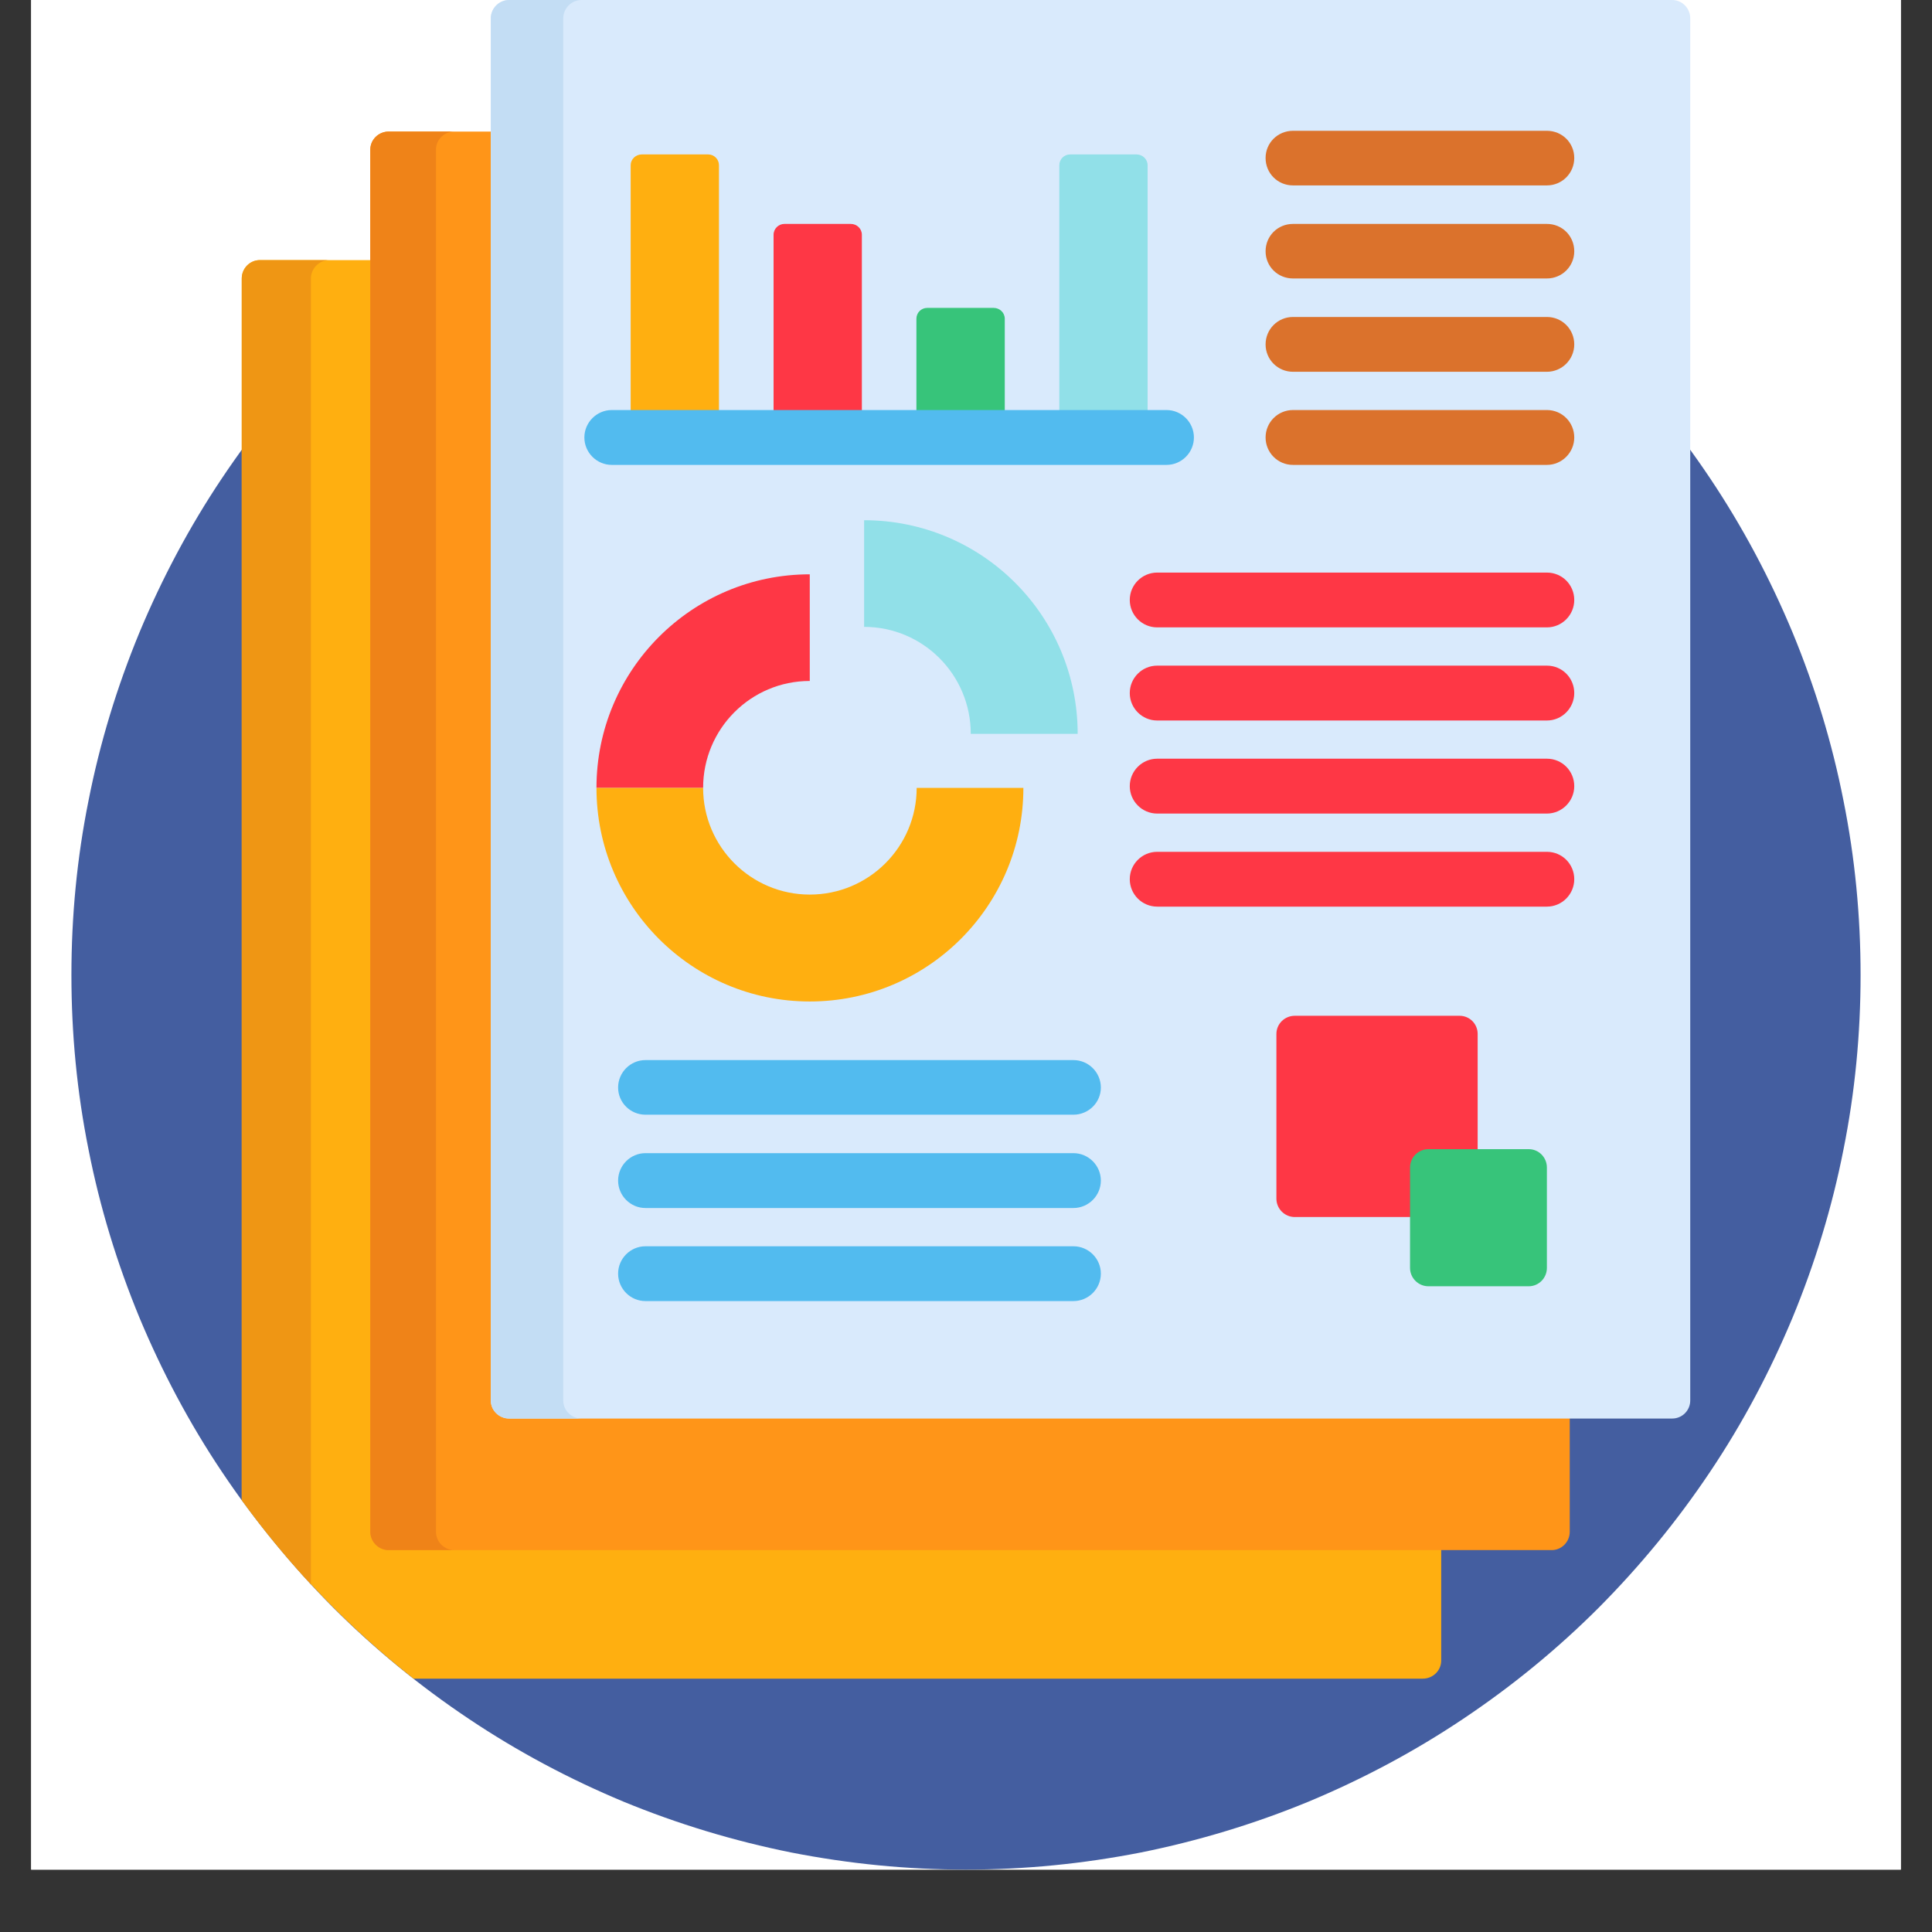 <svg xmlns="http://www.w3.org/2000/svg" xmlns:xlink="http://www.w3.org/1999/xlink" width="40" zoomAndPan="magnify" viewBox="0 0 30 30" height="40" preserveAspectRatio="xMidYMid meet" version="1.0"><rect x="0" y="0" width="30" height="30" fill="#333333" stroke="none"/><defs><clipPath id="b11ded627e"><path d="M 0.484 0 L 29.516 0 L 29.516 29.031 L 0.484 29.031 Z M 0.484 0 " clip-rule="nonzero"/></clipPath><clipPath id="22bc0a6f30"><path d="M 1 1 L 29 1 L 29 29.031 L 1 29.031 Z M 1 1 " clip-rule="nonzero"/></clipPath></defs><g clip-path="url(#b11ded627e)"><path fill="#ffffff" d="M 0.484 0 L 29.516 0 L 29.516 29.031 L 0.484 29.031 Z M 0.484 0 " fill-opacity="1" fill-rule="nonzero"/><path fill="#ffffff" d="M 0.484 0 L 29.516 0 L 29.516 29.031 L 0.484 29.031 Z M 0.484 0 " fill-opacity="1" fill-rule="nonzero"/></g><g clip-path="url(#22bc0a6f30)"><path fill="#445ea0" d="M 28.891 15.141 C 28.891 16.051 28.805 16.957 28.625 17.852 C 28.449 18.746 28.184 19.613 27.836 20.457 C 27.484 21.301 27.059 22.102 26.551 22.859 C 26.043 23.617 25.469 24.316 24.824 24.965 C 24.18 25.609 23.477 26.184 22.719 26.691 C 21.961 27.199 21.16 27.625 20.316 27.977 C 19.473 28.324 18.605 28.586 17.711 28.766 C 16.816 28.941 15.914 29.031 15 29.031 C 14.086 29.031 13.184 28.941 12.289 28.766 C 11.395 28.586 10.527 28.324 9.684 27.977 C 8.84 27.625 8.039 27.199 7.281 26.691 C 6.523 26.184 5.82 25.609 5.176 24.965 C 4.531 24.316 3.957 23.617 3.449 22.859 C 2.941 22.102 2.516 21.301 2.164 20.457 C 1.816 19.613 1.551 18.746 1.375 17.852 C 1.195 16.957 1.109 16.051 1.109 15.141 C 1.109 14.227 1.195 13.324 1.375 12.43 C 1.551 11.535 1.816 10.668 2.164 9.824 C 2.516 8.98 2.941 8.18 3.449 7.422 C 3.957 6.664 4.531 5.961 5.176 5.316 C 5.82 4.672 6.523 4.094 7.281 3.59 C 8.039 3.082 8.84 2.652 9.684 2.305 C 10.527 1.957 11.395 1.691 12.289 1.516 C 13.184 1.336 14.086 1.246 15 1.246 C 15.914 1.246 16.816 1.336 17.711 1.516 C 18.605 1.691 19.473 1.957 20.316 2.305 C 21.16 2.652 21.961 3.082 22.719 3.59 C 23.477 4.094 24.18 4.672 24.824 5.316 C 25.469 5.961 26.043 6.664 26.551 7.422 C 27.059 8.18 27.484 8.98 27.836 9.824 C 28.184 10.668 28.449 11.535 28.625 12.43 C 28.805 13.324 28.891 14.227 28.891 15.141 Z M 28.891 15.141 " fill-opacity="1" fill-rule="nonzero"/></g><path fill="#ffaf10" d="M 6.195 23.91 C 6.039 23.91 5.91 23.781 5.91 23.625 L 5.91 4.039 L 4.035 4.039 C 3.879 4.039 3.754 4.168 3.754 4.324 L 3.754 23.293 C 4.512 24.336 5.41 25.273 6.422 26.066 L 22.094 26.066 C 22.25 26.066 22.379 25.941 22.379 25.785 L 22.379 23.91 Z M 6.195 23.91 " fill-opacity="1" fill-rule="nonzero"/><path fill="#ef9614" d="M 4.828 4.324 C 4.828 4.168 4.957 4.039 5.113 4.039 L 4.035 4.039 C 3.879 4.039 3.754 4.168 3.754 4.324 L 3.754 23.293 C 4.086 23.75 4.445 24.188 4.828 24.602 Z M 4.828 4.324 " fill-opacity="1" fill-rule="nonzero"/><path fill="#ff9518" d="M 8.066 21.867 C 7.91 21.867 7.781 21.738 7.781 21.586 L 7.781 2.043 L 6.035 2.043 C 5.879 2.043 5.75 2.168 5.75 2.324 L 5.75 23.785 C 5.75 23.941 5.879 24.07 6.035 24.07 L 24.094 24.07 C 24.25 24.07 24.375 23.941 24.375 23.785 L 24.375 21.867 Z M 8.066 21.867 " fill-opacity="1" fill-rule="nonzero"/><path fill="#ef8318" d="M 6.77 23.785 L 6.77 2.324 C 6.77 2.168 6.898 2.043 7.055 2.043 L 6.035 2.043 C 5.879 2.043 5.75 2.168 5.75 2.324 L 5.75 23.785 C 5.75 23.941 5.879 24.07 6.035 24.07 L 7.055 24.07 C 6.898 24.07 6.77 23.941 6.77 23.785 Z M 6.77 23.785 " fill-opacity="1" fill-rule="nonzero"/><path fill="#d9eafc" d="M 26.246 21.746 C 26.246 21.902 26.121 22.027 25.965 22.027 L 7.906 22.027 C 7.75 22.027 7.621 21.902 7.621 21.746 L 7.621 0.285 C 7.621 0.129 7.75 0 7.906 0 L 25.965 0 C 26.121 0 26.246 0.129 26.246 0.285 Z M 26.246 21.746 " fill-opacity="1" fill-rule="nonzero"/><path fill="#c3ddf4" d="M 8.746 21.746 L 8.746 0.285 C 8.746 0.129 8.875 0 9.031 0 L 7.906 0 C 7.75 0 7.621 0.129 7.621 0.285 L 7.621 21.746 C 7.621 21.902 7.75 22.027 7.906 22.027 L 9.031 22.027 C 8.875 22.027 8.746 21.902 8.746 21.746 Z M 8.746 21.746 " fill-opacity="1" fill-rule="nonzero"/><path fill="#db722c" d="M 24.02 2.879 L 20.078 2.879 C 19.84 2.879 19.652 2.691 19.652 2.453 C 19.652 2.219 19.84 2.031 20.078 2.031 L 24.02 2.031 C 24.258 2.031 24.445 2.219 24.445 2.453 C 24.445 2.691 24.254 2.879 24.02 2.879 Z M 24.02 2.879 " fill-opacity="1" fill-rule="nonzero"/><path fill="#db722c" d="M 24.02 4.324 L 20.078 4.324 C 19.84 4.324 19.652 4.137 19.652 3.902 C 19.652 3.664 19.84 3.477 20.078 3.477 L 24.02 3.477 C 24.258 3.477 24.445 3.664 24.445 3.902 C 24.445 4.137 24.254 4.324 24.02 4.324 Z M 24.02 4.324 " fill-opacity="1" fill-rule="nonzero"/><path fill="#db722c" d="M 24.02 5.773 L 20.078 5.773 C 19.84 5.773 19.652 5.582 19.652 5.348 C 19.652 5.113 19.84 4.922 20.078 4.922 L 24.02 4.922 C 24.258 4.922 24.445 5.113 24.445 5.348 C 24.445 5.582 24.254 5.773 24.02 5.773 Z M 24.02 5.773 " fill-opacity="1" fill-rule="nonzero"/><path fill="#db722c" d="M 24.02 7.219 L 20.078 7.219 C 19.84 7.219 19.652 7.027 19.652 6.793 C 19.652 6.559 19.84 6.367 20.078 6.367 L 24.02 6.367 C 24.258 6.367 24.445 6.559 24.445 6.793 C 24.445 7.027 24.254 7.219 24.02 7.219 Z M 24.02 7.219 " fill-opacity="1" fill-rule="nonzero"/><path fill="#52bbef" d="M 16.668 17.309 L 10.023 17.309 C 9.789 17.309 9.598 17.121 9.598 16.887 C 9.598 16.652 9.789 16.461 10.023 16.461 L 16.668 16.461 C 16.902 16.461 17.094 16.652 17.094 16.887 C 17.094 17.121 16.902 17.309 16.668 17.309 Z M 16.668 17.309 " fill-opacity="1" fill-rule="nonzero"/><path fill="#52bbef" d="M 16.668 18.758 L 10.023 18.758 C 9.789 18.758 9.598 18.566 9.598 18.332 C 9.598 18.098 9.789 17.906 10.023 17.906 L 16.668 17.906 C 16.902 17.906 17.094 18.098 17.094 18.332 C 17.094 18.566 16.902 18.758 16.668 18.758 Z M 16.668 18.758 " fill-opacity="1" fill-rule="nonzero"/><path fill="#52bbef" d="M 16.668 20.203 L 10.023 20.203 C 9.789 20.203 9.598 20.012 9.598 19.777 C 9.598 19.543 9.789 19.352 10.023 19.352 L 16.668 19.352 C 16.902 19.352 17.094 19.543 17.094 19.777 C 17.094 20.012 16.902 20.203 16.668 20.203 Z M 16.668 20.203 " fill-opacity="1" fill-rule="nonzero"/><path fill="#fe3745" d="M 24.02 9.742 L 17.969 9.742 C 17.734 9.742 17.543 9.551 17.543 9.316 C 17.543 9.082 17.734 8.891 17.969 8.891 L 24.02 8.891 C 24.258 8.891 24.445 9.082 24.445 9.316 C 24.445 9.551 24.254 9.742 24.02 9.742 Z M 24.02 9.742 " fill-opacity="1" fill-rule="nonzero"/><path fill="#fe3745" d="M 24.02 11.188 L 17.969 11.188 C 17.734 11.188 17.543 10.996 17.543 10.762 C 17.543 10.527 17.734 10.336 17.969 10.336 L 24.02 10.336 C 24.258 10.336 24.445 10.527 24.445 10.762 C 24.445 10.996 24.254 11.188 24.02 11.188 Z M 24.02 11.188 " fill-opacity="1" fill-rule="nonzero"/><path fill="#fe3745" d="M 24.02 12.633 L 17.969 12.633 C 17.734 12.633 17.543 12.441 17.543 12.207 C 17.543 11.973 17.734 11.781 17.969 11.781 L 24.02 11.781 C 24.258 11.781 24.445 11.973 24.445 12.207 C 24.445 12.441 24.254 12.633 24.02 12.633 Z M 24.02 12.633 " fill-opacity="1" fill-rule="nonzero"/><path fill="#fe3745" d="M 24.02 14.078 L 17.969 14.078 C 17.734 14.078 17.543 13.887 17.543 13.652 C 17.543 13.418 17.734 13.227 17.969 13.227 L 24.02 13.227 C 24.258 13.227 24.445 13.418 24.445 13.652 C 24.445 13.887 24.254 14.078 24.02 14.078 Z M 24.02 14.078 " fill-opacity="1" fill-rule="nonzero"/><path fill="#fe3745" d="M 9.262 12.234 L 10.918 12.234 C 10.918 11.316 11.66 10.574 12.574 10.574 L 12.574 8.918 C 10.746 8.918 9.262 10.402 9.262 12.234 Z M 9.262 12.234 " fill-opacity="1" fill-rule="nonzero"/><path fill="#91e0e8" d="M 13.418 8.078 L 13.418 9.734 C 14.332 9.734 15.074 10.477 15.074 11.395 L 16.734 11.395 C 16.734 9.562 15.25 8.078 13.418 8.078 Z M 13.418 8.078 " fill-opacity="1" fill-rule="nonzero"/><path fill="#ffaf10" d="M 14.234 12.234 C 14.234 13.148 13.492 13.891 12.574 13.891 C 11.66 13.891 10.918 13.148 10.918 12.234 L 9.262 12.234 C 9.262 14.066 10.746 15.551 12.574 15.551 C 14.406 15.551 15.891 14.066 15.891 12.234 Z M 14.234 12.234 " fill-opacity="1" fill-rule="nonzero"/><path fill="#ffaf10" d="M 11.164 6.527 L 11.164 2.566 C 11.164 2.473 11.09 2.398 10.996 2.398 L 9.965 2.398 C 9.871 2.398 9.793 2.473 9.793 2.566 L 9.793 6.527 Z M 11.164 6.527 " fill-opacity="1" fill-rule="nonzero"/><path fill="#fe3745" d="M 13.383 6.527 L 13.383 3.645 C 13.383 3.551 13.305 3.477 13.211 3.477 L 12.18 3.477 C 12.09 3.477 12.012 3.551 12.012 3.645 L 12.012 6.527 Z M 13.383 6.527 " fill-opacity="1" fill-rule="nonzero"/><path fill="#37c47a" d="M 15.602 6.527 L 15.602 4.949 C 15.602 4.855 15.523 4.781 15.43 4.781 L 14.398 4.781 C 14.305 4.781 14.23 4.855 14.23 4.949 L 14.23 6.527 Z M 15.602 6.527 " fill-opacity="1" fill-rule="nonzero"/><path fill="#91e0e8" d="M 17.82 6.527 L 17.82 2.566 C 17.82 2.473 17.742 2.398 17.648 2.398 L 16.617 2.398 C 16.523 2.398 16.449 2.473 16.449 2.566 L 16.449 6.527 Z M 17.82 6.527 " fill-opacity="1" fill-rule="nonzero"/><path fill="#fe3745" d="M 22.008 18.129 C 22.008 18.035 22.086 17.957 22.18 17.957 L 22.945 17.957 L 22.945 16.055 C 22.945 15.898 22.82 15.773 22.664 15.773 L 20.105 15.773 C 19.949 15.773 19.82 15.898 19.82 16.055 L 19.82 18.613 C 19.82 18.77 19.949 18.898 20.105 18.898 L 22.008 18.898 Z M 22.008 18.129 " fill-opacity="1" fill-rule="nonzero"/><path fill="#37c47a" d="M 24.02 19.688 C 24.02 19.844 23.895 19.973 23.738 19.973 L 22.18 19.973 C 22.023 19.973 21.895 19.844 21.895 19.688 L 21.895 18.129 C 21.895 17.973 22.023 17.844 22.18 17.844 L 23.738 17.844 C 23.895 17.844 24.02 17.973 24.02 18.129 Z M 24.02 19.688 " fill-opacity="1" fill-rule="nonzero"/><path fill="#52bbef" d="M 18.113 7.219 L 9.5 7.219 C 9.266 7.219 9.074 7.027 9.074 6.793 C 9.074 6.559 9.266 6.367 9.5 6.367 L 18.113 6.367 C 18.348 6.367 18.539 6.559 18.539 6.793 C 18.539 7.027 18.348 7.219 18.113 7.219 Z M 18.113 7.219 " fill-opacity="1" fill-rule="nonzero"/></svg>